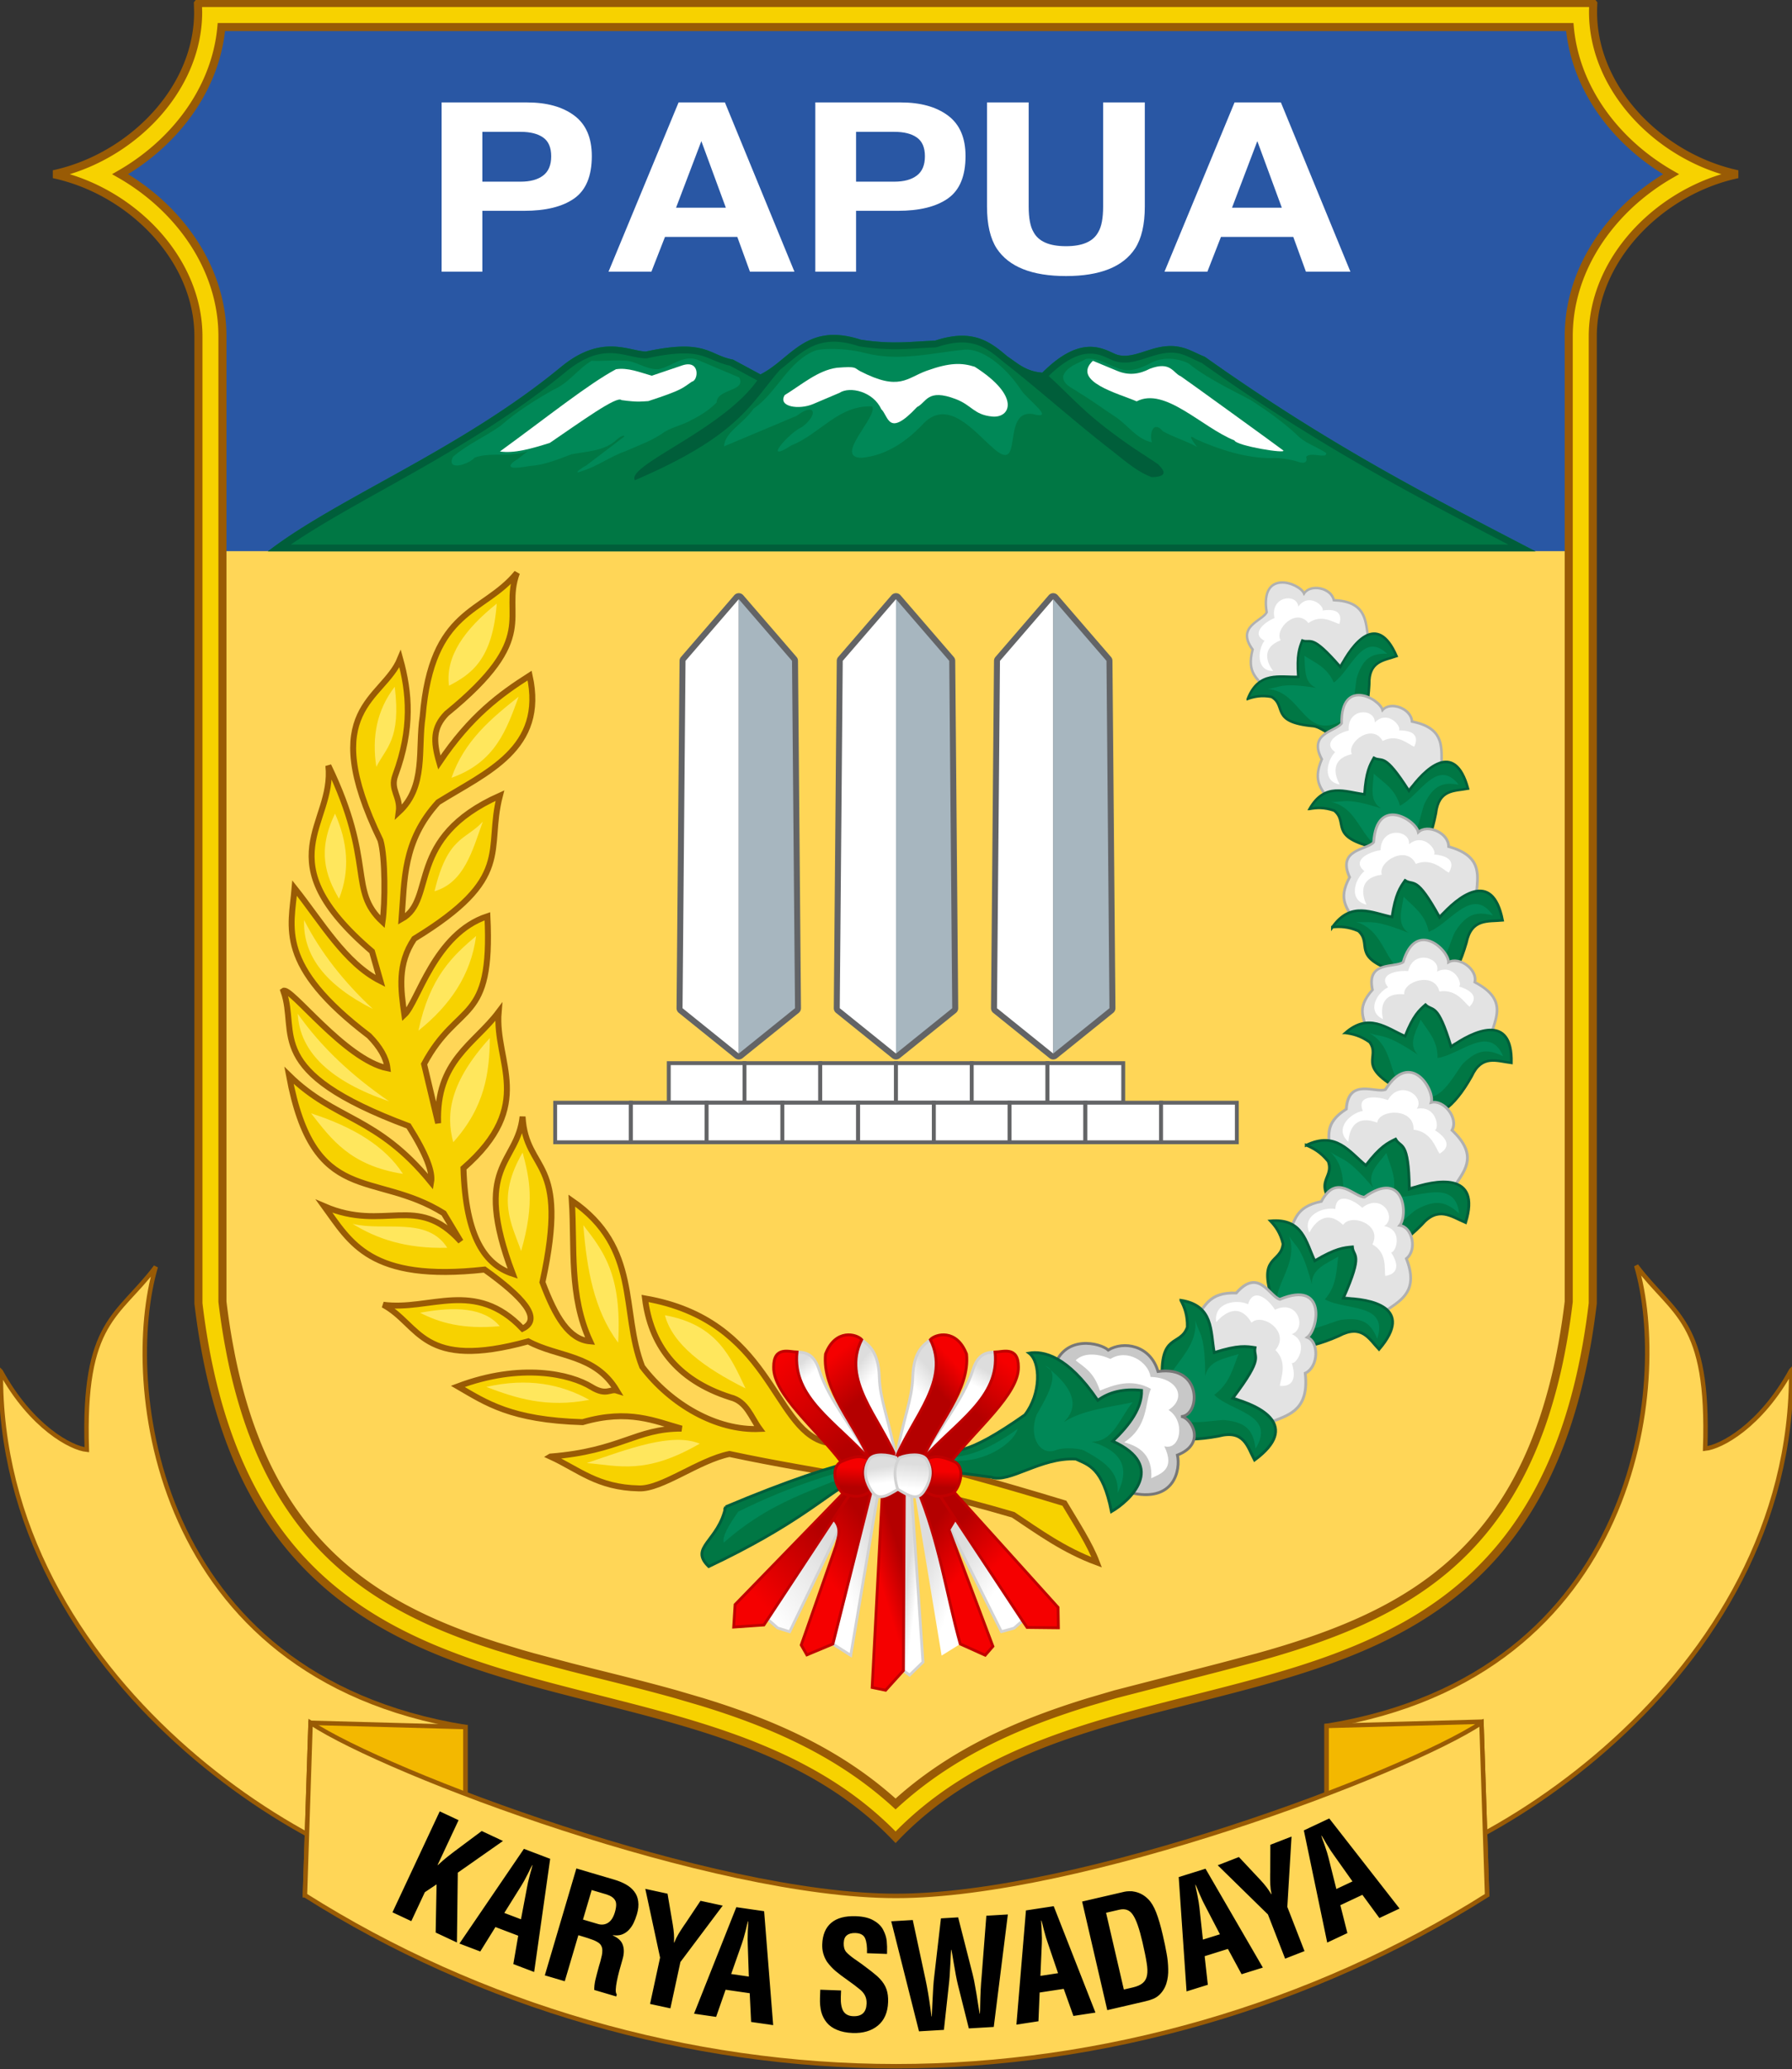 <?xml version="1.0" encoding="UTF-8" standalone="no"?>
<svg
   xmlns:dc="http://purl.org/dc/elements/1.1/"
   xmlns:cc="http://creativecommons.org/ns#"
   xmlns:rdf="http://www.w3.org/1999/02/22-rdf-syntax-ns#"
   xmlns:svg="http://www.w3.org/2000/svg"
   xmlns="http://www.w3.org/2000/svg"
   xmlns:xlink="http://www.w3.org/1999/xlink"
   xmlns:sodipodi="http://sodipodi.sourceforge.net/DTD/sodipodi-0.dtd"
   xmlns:inkscape="http://www.inkscape.org/namespaces/inkscape"
   width="643.143"
   height="742.447"
   viewBox="0 0 170.165 196.439"
   version="1.1"
   id="svg290"
   sodipodi:docname="Coat of arms of Papua.svg"
   inkscape:version="1.0.1 (3bc2e813f5, 2020-09-07)">
  <rect x="0" y="0" width="170.165" height="196.439" fill="#333333" stroke="none"/>
  <sodipodi:namedview
     pagecolor="#ffffff"
     bordercolor="#666666"
     borderopacity="1"
     objecttolerance="10"
     gridtolerance="10"
     guidetolerance="10"
     inkscape:pageopacity="0"
     inkscape:pageshadow="2"
     inkscape:window-width="1366"
     inkscape:window-height="705"
     id="namedview292"
     showgrid="false"
     inkscape:zoom="0.61149144"
     inkscape:cx="456.65623"
     inkscape:cy="413.62133"
     inkscape:window-x="-8"
     inkscape:window-y="-8"
     inkscape:window-maximized="1"
     inkscape:current-layer="svg290" />
  <style
     id="style2"><![CDATA[.B{opacity:.999}.C{fill:#fff}.D{stroke-width:.265}.E{opacity:.998}.F{fill:#008857}.G{fill:#074}.H{stroke:#005e3a}.I{fill:#e3e3e3}.J{stroke:#b0b0b0}.K{stroke:#d2d2d2}.L{stroke:#c10000}.M{fill:#ffd657}.N{stroke:#995b05}.O{fill:#636466}.P{fill:#a7b6bf}.Q{fill-rule:evenodd}.R{stroke-width:.367}]]></style>
  <defs
     id="defs64">
    <linearGradient
       id="A"
       x1="0"
       y1="0"
       x2="170.165"
       y2="0"
       gradientUnits="userSpaceOnUse"
       spreadMethod="pad">
      <stop
         offset="0"
         stop-color="#ddd"
         id="stop4" />
      <stop
         offset="1"
         stop-color="#fff"
         id="stop6" />
    </linearGradient>
    <linearGradient
       id="B"
       x1="0"
       y1="0"
       x2="170.165"
       y2="0"
       gradientUnits="userSpaceOnUse"
       spreadMethod="pad">
      <stop
         offset="0"
         stop-color="#f50000"
         id="stop9" />
      <stop
         offset="1"
         stop-color="#b40000"
         id="stop11" />
    </linearGradient>
    <linearGradient
       id="C"
       x1="0"
       y1="0"
       x2="170.165"
       y2="0"
       gradientUnits="userSpaceOnUse"
       spreadMethod="pad">
      <stop
         offset="0"
         stop-color="#f50000"
         id="stop14" />
      <stop
         offset="1"
         stop-color="#b40000"
         id="stop16" />
    </linearGradient>
    <linearGradient
       id="D"
       x1="0"
       y1="0"
       x2="170.165"
       y2="0"
       gradientUnits="userSpaceOnUse"
       spreadMethod="pad">
      <stop
         offset="0"
         stop-color="#f50000"
         id="stop19" />
      <stop
         offset=".155"
         stop-color="#ff3030"
         id="stop21" />
      <stop
         offset="1"
         stop-color="#b40000"
         id="stop23" />
    </linearGradient>
    <linearGradient
       id="E"
       x1="0"
       y1="0"
       x2="170.165"
       y2="0"
       gradientUnits="userSpaceOnUse"
       spreadMethod="pad">
      <stop
         offset="0"
         stop-color="#f50000"
         id="stop26" />
      <stop
         offset=".186"
         stop-color="#ff3030"
         id="stop28" />
      <stop
         offset="1"
         stop-color="#b40000"
         id="stop30" />
    </linearGradient>
    <linearGradient
       xlink:href="#B"
       id="F"
       x1="92.808"
       y1="161.144"
       x2="99.203"
       y2="169.319"
       gradientUnits="userSpaceOnUse"
       gradientTransform="scale(0.939,1.065)" />
    <linearGradient
       xlink:href="#B"
       id="G"
       x1="121.718"
       y1="130.405"
       x2="123.489"
       y2="134.164"
       gradientTransform="scale(0.764,1.309)"
       gradientUnits="userSpaceOnUse" />
    <linearGradient
       xlink:href="#B"
       id="H"
       x1="135.881"
       y1="131.231"
       x2="134.394"
       y2="133.627"
       gradientTransform="scale(0.764,1.309)"
       gradientUnits="userSpaceOnUse" />
    <linearGradient
       xlink:href="#E"
       id="I"
       x1="116.256"
       y1="161.702"
       x2="113.145"
       y2="166.221"
       gradientTransform="scale(0.939,1.065)"
       gradientUnits="userSpaceOnUse" />
    <linearGradient
       xlink:href="#B"
       id="J"
       x1="90.549"
       y1="182.523"
       x2="96.589"
       y2="176.116"
       gradientTransform="scale(0.94,1.064)"
       gradientUnits="userSpaceOnUse" />
    <linearGradient
       xlink:href="#B"
       id="K"
       x1="139.51"
       y1="128.054"
       x2="142.449"
       y2="123.037"
       gradientTransform="scale(0.663,1.509)"
       gradientUnits="userSpaceOnUse" />
    <linearGradient
       xlink:href="#B"
       id="L"
       x1="113.921"
       y1="180.927"
       x2="110.329"
       y2="176.874"
       gradientTransform="scale(0.949,1.054)"
       gradientUnits="userSpaceOnUse" />
    <linearGradient
       xlink:href="#B"
       id="M"
       x1="234.055"
       y1="80.482"
       x2="235.618"
       y2="77.675"
       gradientTransform="scale(0.415,2.408)"
       gradientUnits="userSpaceOnUse" />
    <linearGradient
       xlink:href="#B"
       id="N"
       x1="151.934"
       y1="131.567"
       x2="149.564"
       y2="127.606"
       gradientTransform="scale(0.685,1.461)"
       gradientUnits="userSpaceOnUse" />
    <linearGradient
       xlink:href="#A"
       id="O"
       x1="108.108"
       y1="142.027"
       x2="108.826"
       y2="143.236"
       gradientTransform="scale(0.828,1.208)"
       gradientUnits="userSpaceOnUse" />
    <linearGradient
       xlink:href="#A"
       id="P"
       x1="160.329"
       y1="101.861"
       x2="160.964"
       y2="103.312"
       gradientTransform="scale(0.596,1.678)"
       gradientUnits="userSpaceOnUse" />
    <linearGradient
       xlink:href="#A"
       id="Q"
       x1="169.403"
       y1="102.377"
       x2="168.677"
       y2="104.118"
       gradientTransform="scale(0.596,1.678)"
       gradientUnits="userSpaceOnUse" />
    <linearGradient
       xlink:href="#A"
       id="R"
       x1="128.424"
       y1="142.609"
       x2="127.836"
       y2="144.087"
       gradientTransform="scale(0.828,1.208)"
       gradientUnits="userSpaceOnUse" />
    <linearGradient
       xlink:href="#A"
       id="S"
       x1="113.373"
       y1="152.923"
       x2="107.525"
       y2="159.484"
       gradientTransform="scale(0.81,1.235)"
       gradientUnits="userSpaceOnUse" />
    <linearGradient
       xlink:href="#A"
       id="T"
       x1="178.237"
       y1="100.666"
       x2="175.122"
       y2="105.004"
       gradientTransform="scale(0.538,1.858)"
       gradientUnits="userSpaceOnUse" />
    <linearGradient
       xlink:href="#A"
       id="U"
       x1="290.818"
       y1="64.803"
       x2="292.239"
       y2="66.396"
       gradientTransform="scale(0.343,2.919)"
       gradientUnits="userSpaceOnUse" />
    <linearGradient
       xlink:href="#A"
       id="V"
       x1="192.992"
       y1="99.432"
       x2="195.773"
       y2="103.267"
       gradientTransform="scale(0.525,1.904)"
       gradientUnits="userSpaceOnUse" />
    <linearGradient
       xlink:href="#A"
       id="W"
       x1="128.485"
       y1="154.294"
       x2="131.804"
       y2="158.04"
       gradientTransform="scale(0.815,1.227)"
       gradientUnits="userSpaceOnUse" />
    <linearGradient
       xlink:href="#B"
       id="X"
       x1="96.063"
       y1="177.854"
       x2="96.008"
       y2="179.653"
       gradientTransform="scale(0.978,1.022)"
       gradientUnits="userSpaceOnUse" />
    <linearGradient
       xlink:href="#A"
       id="Y"
       x1="104.349"
       y1="167.876"
       x2="104.525"
       y2="169.274"
       gradientTransform="scale(0.924,1.083)"
       gradientUnits="userSpaceOnUse" />
    <linearGradient
       xlink:href="#A"
       id="Z"
       x1="108.156"
       y1="167.526"
       x2="107.966"
       y2="169.686"
       gradientTransform="scale(0.924,1.083)"
       gradientUnits="userSpaceOnUse" />
    <linearGradient
       xlink:href="#B"
       id="a"
       x1="104.907"
       y1="178.224"
       x2="104.852"
       y2="179.706"
       gradientUnits="userSpaceOnUse"
       gradientTransform="scale(0.978,1.022)" />
    <path
       id="b"
       d="M83.342 98.76a.57.57 0 0 0-.428.197l-5.057 5.859a.57.57 0 0 0-.138.366l-.284 32.978a.57.57 0 0 0 .212.446l5.34 4.303a.57.57 0 0 0 .712 0l5.34-4.303a.57.57 0 0 0 .212-.446l-.284-32.978a.57.57 0 0 0-.138-.366l-5.057-5.859a.57.57 0 0 0-.431-.197z" />
    <path
       id="c"
       d="M83.343 142.468v-43.14l-5.057 5.859-.283 32.978z" />
    <path
       id="d"
       d="M83.343 142.468v-43.14l5.057 5.859.283 32.978z" />
    <path
       id="e"
       d="M76.697 143.381h7.192v3.756h-7.192z" />
    <path
       id="f"
       d="M-41.98 167.477c.986-.947 1.208-2.368 3.875-2.272 2.146-2.453 3.169.355 4.143.601 4.465-1.85 3.644 2.834 2.606 3.608 1.124.43 1.081 2.803-.2 3.408.385 3.401-1.447 3.914-3.007 4.544l-6.815-4.076z" />
    <path
       id="g"
       d="M-40.009 167.978c-.287-1.908 2.011-2.213 3.024-1.701.5-1.661 1.924-.516 2.551.52 2.229-1.058 3.033 1.813 1.606 2.315 1.718.803.449 2.886 0 2.74.626 2.049-.458 2.22-1.134 2.173.055-.698.788-2.216-.425-3.402 1.465-1.742-1.26-3.582-2.268-2.599-1.193-2.012-2.66-.847-3.355-.047z" />
    <path
       id="h"
       d="M-43.363 165.899c.348.659.64 1.394.614 2.551-.691 1.905-2.677.447-2.37 5.256.054.843-.665 1.941-.937 3.438.472 1.682 2.365 2.364 6.237 1.654 2.476-.658 2.774 1.006 3.449 2.268 4.432-3.274.493-5.167-2.079-5.859 3.083-4.076 1.94-3.756 2.126-4.819-.811-.123-1.591-.264-3.874.472-.372-2.04-.049-4.473-3.166-4.961z" />
    <path
       id="i"
       d="M-41.993 167.789c.368 3.87-4.905 5.216-2.032 9.024.895 1.186 4.057.379 4.843.46 2.16.222 2.703 1.109 2.905 2.705 2.019-3.26-2.367-3.518-3.922-5.103 1.503-1.109 1.758-2.529 2.315-3.874-1.291.428-2.829.578-3.166 2.079-.02-4.124-.584-3.896-.945-5.292z" />
    <linearGradient
       id="j"
       gradientUnits="userSpaceOnUse" />
    <linearGradient
       inkscape:collect="always"
       xlink:href="#B"
       id="linearGradient1230"
       gradientUnits="userSpaceOnUse"
       gradientTransform="scale(0.939,1.065)"
       x1="116.256"
       y1="161.702"
       x2="113.145"
       y2="166.221" />
  </defs>
  <g
     transform="translate(-13.191,-42.442)"
     id="g288">
    <path
       d="m 34.216,45.01 -0.141,1.11 c -0.902,5.482 -4.662,10.098 -9.472,12.859 4.949,2.829 8.905,7.743 9.606,13.573 a 15.66,15.66 0 0 1 0.095,1.214 c 0.008,0.204 0.012,0.409 0.012,0.615 V 95.362 H 162.153 V 74.381 a 15.9,15.9 0 0 1 0.012,-0.615 15.63,15.63 0 0 1 0.095,-1.214 c 0.701,-5.83 4.657,-10.745 9.606,-13.573 -4.809,-2.761 -8.57,-7.377 -9.472,-12.859 -0.06,-0.366 -0.107,-0.736 -0.141,-1.11 H 98.236 Z"
       fill="#2957a4"
       id="path66" />
    <path
       d="M 162.154,94.771 H 34.317 v 71.256 l 0.595,3.979 0.177,0.937 c 0.427,2.162 0.944,4.144 1.542,5.964 l 0.532,1.521 0.281,0.732 v 0.001 c 0.57,1.445 1.198,2.779 1.875,4.012 l 0.694,1.2 v 0.001 l 1.102,1.682 0.16,0.223 0.613,0.824 1.632,1.925 c 0.846,0.913 1.737,1.751 2.669,2.525 h 10e-4 c 3.106,2.579 6.667,4.44 10.544,5.931 a 63.09,63.09 0 0 0 2.363,0.853 l 1.208,0.398 a 86.15,86.15 0 0 0 2.34,0.713 l 1.189,0.337 3.629,0.962 h 0.001 l 9.918,2.556 2.482,0.728 c 6.185,1.898 12.196,4.439 17.353,8.792 h 0.001 c 0.008,0.007 0.016,0.015 0.025,0.022 0.335,0.284 0.667,0.574 0.995,0.873 a 35.06,35.06 0 0 1 0.995,-0.873 c 0.008,-0.007 0.016,-0.015 0.025,-0.022 h 0.001 c 5.157,-4.353 11.168,-6.894 17.353,-8.792 l 2.481,-0.728 c 3.317,-0.932 6.657,-1.725 9.918,-2.556 h 0.001 l 3.629,-0.962 1.189,-0.337 2.34,-0.713 1.208,-0.398 c 0.799,-0.271 1.587,-0.555 2.363,-0.853 3.877,-1.491 7.438,-3.352 10.544,-5.931 h 0.001 c 0.932,-0.774 1.823,-1.612 2.669,-2.525 a 28.34,28.34 0 0 0 1.632,-1.925 c 0.208,-0.268 0.412,-0.544 0.613,-0.824 l 0.16,-0.223 a 29.92,29.92 0 0 0 1.102,-1.682 v -0.001 c 0.237,-0.389 0.468,-0.789 0.694,-1.2 0.678,-1.233 1.305,-2.567 1.875,-4.012 v -0.001 l 0.281,-0.732 a 41.53,41.53 0 0 0 0.532,-1.521 50.32,50.32 0 0 0 1.542,-5.964 l 0.177,-0.937 c 0.229,-1.265 0.428,-2.59 0.595,-3.979 z"
       class="M"
       id="path68" />
    <path
       d="m 32.034,42.726 -0.049,0.063 0.021,0.805 c 0,7.427 -6.467,13.836 -13.72,15.389 7.271,1.544 13.747,7.964 13.747,15.398 v 91.807 c 5.481,46.067 45.98,29.628 66.202,50.69 20.222,-21.062 60.722,-4.623 66.202,-50.69 V 74.381 c 0,-7.433 6.476,-13.854 13.747,-15.398 -7.253,-1.553 -13.72,-7.962 -13.72,-15.389 a 15.8,15.8 0 0 1 0.021,-0.805 l -0.049,-0.063 h -66.2 z m 2.183,2.284 h 64.019 64.019 c 0.034,0.374 0.081,0.744 0.141,1.11 0.902,5.482 4.662,10.098 9.472,12.859 -4.949,2.829 -8.905,7.743 -9.606,13.573 -0.047,0.4 -0.079,0.805 -0.095,1.214 a 15.9,15.9 0 0 0 -0.012,0.615 v 91.646 a 68.1,68.1 0 0 1 -0.595,3.979 l -0.177,0.937 a 50.32,50.32 0 0 1 -1.542,5.964 c -0.171,0.52 -0.348,1.027 -0.532,1.521 l -0.281,0.732 v 0.001 c -0.57,1.445 -1.198,2.779 -1.875,4.012 -0.226,0.411 -0.457,0.811 -0.694,1.2 v 0.001 a 29.92,29.92 0 0 1 -1.102,1.682 l -0.16,0.223 a 28.93,28.93 0 0 1 -0.613,0.824 c -0.525,0.679 -1.07,1.319 -1.632,1.925 -0.846,0.913 -1.737,1.751 -2.669,2.525 h -10e-4 c -3.106,2.579 -6.667,4.44 -10.544,5.931 -0.775,0.298 -1.563,0.582 -2.363,0.853 l -1.208,0.398 c -0.771,0.247 -1.551,0.484 -2.34,0.713 l -1.189,0.337 -3.629,0.962 h -10e-4 l -9.918,2.556 -2.482,0.728 c -6.185,1.898 -12.196,4.439 -17.353,8.792 h -10e-4 l -0.025,0.022 c -0.335,0.284 -0.667,0.574 -0.995,0.873 -0.328,-0.299 -0.66,-0.59 -0.995,-0.873 -0.008,-0.007 -0.016,-0.015 -0.025,-0.022 H 97.213 C 92.056,208.47 86.045,205.929 79.86,204.031 l -2.482,-0.728 c -3.317,-0.932 -6.657,-1.725 -9.918,-2.556 h -10e-4 l -3.629,-0.962 -1.189,-0.337 -2.34,-0.713 -1.208,-0.398 c -0.799,-0.271 -1.587,-0.555 -2.363,-0.853 -3.877,-1.491 -7.438,-3.352 -10.544,-5.931 h -10e-4 c -0.932,-0.774 -1.823,-1.612 -2.669,-2.525 -0.562,-0.606 -1.107,-1.247 -1.632,-1.925 -0.208,-0.268 -0.412,-0.544 -0.613,-0.824 l -0.16,-0.223 c -0.379,-0.538 -0.747,-1.098 -1.102,-1.682 v -0.001 c -0.237,-0.389 -0.468,-0.789 -0.694,-1.2 -0.678,-1.233 -1.305,-2.567 -1.875,-4.012 v -0.001 l -0.281,-0.732 a 41.53,41.53 0 0 1 -0.532,-1.521 50.32,50.32 0 0 1 -1.542,-5.964 l -0.177,-0.937 c -0.229,-1.265 -0.428,-2.59 -0.595,-3.979 V 74.381 c 0,-0.206 -0.004,-0.411 -0.012,-0.615 A 15.66,15.66 0 0 0 34.206,72.552 C 33.505,66.722 29.549,61.807 24.6,58.979 29.409,56.218 33.17,51.602 34.072,46.12 a 15.71,15.71 0 0 0 0.141,-1.11 z"
       fill="#f7d200"
       stroke-width=".765"
       class="N"
       id="path70" />
    <path
       d="m 65.532,57.281 q 0,-1.254 -0.771,-1.788 -0.759,-0.534 -2.137,-0.534 h -3.63 v 4.731 h 3.63 q 1.378,0 2.137,-0.578 0.771,-0.578 0.771,-1.831 z m 3.857,-0.022 q 0,2.845 -1.669,4.023 -1.669,1.177 -4.768,1.177 h -3.958 v 5.778 h -3.87 V 52.168 h 8.119 q 2.808,0 4.477,1.243 1.669,1.243 1.669,3.848 z m 7.998,4.906 h 4.73 L 79.79,55.842 Z m 0.24,-9.997 h 4.401 l 6.601,16.069 h -4.224 l -1.201,-3.303 h -6.867 l -1.29,3.303 h -4.072 z m 23.392,5.113 c 0,-0.836 -0.257,-1.432 -0.771,-1.788 -0.506,-0.356 -1.218,-0.534 -2.137,-0.534 h -3.63 v 4.731 h 3.63 c 0.919,0 1.631,-0.193 2.137,-0.578 0.514,-0.385 0.771,-0.996 0.771,-1.831 z m 3.857,-0.022 c 0,1.897 -0.556,3.238 -1.669,4.023 -1.113,0.785 -2.702,1.177 -4.768,1.177 h -3.958 v 5.778 h -3.87 V 52.168 h 8.119 c 1.872,0 3.364,0.414 4.477,1.243 1.113,0.829 1.669,2.111 1.669,3.848 z m 2.039,-5.091 h 3.958 v 9.877 c 0,1.105 0.152,1.911 0.455,2.42 0.472,0.901 1.501,1.352 3.086,1.352 1.577,0 2.601,-0.451 3.073,-1.352 0.304,-0.509 0.455,-1.315 0.455,-2.42 v -9.877 h 3.958 v 9.877 c 0,1.708 -0.308,3.038 -0.923,3.99 -1.147,1.744 -3.334,2.616 -6.563,2.616 -3.229,0 -5.421,-0.872 -6.576,-2.616 -0.615,-0.952 -0.923,-2.282 -0.923,-3.99 z m 23.266,9.997 h 4.73 l -2.327,-6.323 z m 0.24,-9.997 h 4.401 l 6.601,16.069 h -4.224 l -1.201,-3.303 h -6.867 l -1.29,3.303 h -4.072 z m 2.175,0 z"
       class="B C"
       id="path72" />
    <use
       xlink:href="#b"
       class="O"
       id="use74"
       x="0"
       y="0"
       width="100%"
       height="100%" />
    <use
       xlink:href="#c"
       class="C"
       id="use76"
       x="0"
       y="0"
       width="100%"
       height="100%" />
    <use
       xlink:href="#d"
       class="P"
       id="use78"
       x="0"
       y="0"
       width="100%"
       height="100%" />
    <use
       xlink:href="#b"
       x="14.93"
       class="O"
       id="use80"
       y="0"
       width="100%"
       height="100%" />
    <use
       xlink:href="#c"
       x="14.93"
       class="C"
       id="use82"
       y="0"
       width="100%"
       height="100%" />
    <use
       xlink:href="#d"
       x="14.93"
       class="P"
       id="use84"
       y="0"
       width="100%"
       height="100%" />
    <use
       xlink:href="#b"
       x="29.86"
       class="O"
       id="use86"
       y="0"
       width="100%"
       height="100%" />
    <use
       xlink:href="#c"
       x="29.86"
       class="C"
       id="use88"
       y="0"
       width="100%"
       height="100%" />
    <use
       xlink:href="#d"
       x="29.86"
       class="P"
       id="use90"
       y="0"
       width="100%"
       height="100%" />
    <g
       stroke="#636466"
       class="C Q R"
       id="g104">
      <use
         xlink:href="#e"
         
         class="E"
         id="use92"
         x="0"
         y="0"
         width="100%"
         height="100%" />
      <use
         xlink:href="#e"
         x="7.192"
         
         class="E"
         id="use94"
         y="0"
         width="100%"
         height="100%" />
      <use
         xlink:href="#e"
         x="14.385"
         
         class="E"
         id="use96"
         y="0"
         width="100%"
         height="100%" />
      <use
         xlink:href="#e"
         x="21.577"
         
         class="E"
         id="use98"
         y="0"
         width="100%"
         height="100%" />
      <use
         xlink:href="#e"
         x="28.769"
         
         class="E"
         id="use100"
         y="0"
         width="100%"
         height="100%" />
      <use
         xlink:href="#e"
         x="35.961"
         
         class="E"
         id="use102"
         y="0"
         width="100%"
         height="100%" />
    </g>
    <g
       stroke="#636466"
       class="C E Q R"
       id="g124">
      <use
         xlink:href="#e"
         x="-10.788"
         y="3.756"
         
         class="E"
         id="use106"
         width="100%"
         height="100%" />
      <use
         xlink:href="#e"
         x="-3.596"
         y="3.756"
         
         class="E"
         id="use108"
         width="100%"
         height="100%" />
      <use
         xlink:href="#e"
         x="3.596"
         y="3.756"
         
         class="E"
         id="use110"
         width="100%"
         height="100%" />
      <use
         xlink:href="#e"
         x="10.789"
         y="3.756"
         
         class="E"
         id="use112"
         width="100%"
         height="100%" />
      <use
         xlink:href="#e"
         x="17.981"
         y="3.756"
         
         class="E"
         id="use114"
         width="100%"
         height="100%" />
      <use
         xlink:href="#e"
         x="25.173"
         y="3.756"
         
         class="E"
         id="use116"
         width="100%"
         height="100%" />
      <use
         xlink:href="#e"
         x="32.365"
         y="3.756"
         
         class="E"
         id="use118"
         width="100%"
         height="100%" />
      <use
         xlink:href="#e"
         x="39.557"
         y="3.756"
         
         class="E"
         id="use120"
         width="100%"
         height="100%" />
      <use
         xlink:href="#e"
         x="46.749"
         y="3.756"
         
         class="E"
         id="use122"
         width="100%"
         height="100%" />
    </g>
    <path
       d="m 92.353,74.24 c -3.227,0.009 -4.585,2.564 -6.948,3.749 L 82.8,76.586 c -2.32,-0.422 -2.509,-2.016 -8.285,-0.768 -1.6,-0.041 -4.184,-1.707 -8.018,1.437 -9.557,7.887 -21.317,12.471 -27.87,17.538 h 120.379 c -9.784,-5.093 -19.422,-9.96 -31.404,-18.473 -1.448,-0.562 -2.505,-1.566 -5.252,-0.662 -1.157,0.355 -2.33,0.87 -3.402,0.331 -1.208,-0.551 -3.273,-1.681 -6.78,1.835 -1.616,-0.131 -2.353,-0.91 -3.308,-1.537 -1.614,-1.373 -3.264,-2.7 -6.882,-1.503 -2.185,0.075 -4.005,0.385 -7.055,-0.094 -0.979,-0.317 -1.823,-0.451 -2.568,-0.449 z"
       class="G"
       id="path126" />
    <path
       d="m 92.353,74.24 c -3.227,0.009 -4.585,2.564 -6.948,3.749 L 82.8,76.586 c -2.32,-0.422 -2.509,-2.016 -8.285,-0.768 -1.6,-0.041 -4.184,-1.707 -8.018,1.437 -9.557,7.887 -21.317,12.471 -27.87,17.538 h 120.379 c -9.784,-5.093 -19.422,-9.96 -31.404,-18.473 -1.448,-0.562 -2.505,-1.566 -5.252,-0.662 -1.157,0.355 -2.33,0.87 -3.402,0.331 -1.208,-0.551 -3.273,-1.681 -6.78,1.835 -1.616,-0.131 -2.353,-0.91 -3.308,-1.537 -1.614,-1.373 -3.264,-2.7 -6.882,-1.503 -2.185,0.075 -4.005,0.385 -7.055,-0.094 -0.979,-0.317 -1.823,-0.451 -2.568,-0.449 z m 0.002,0.645 c 0.667,-0.002 1.441,0.119 2.367,0.419 0.033,0.011 0.066,0.018 0.1,0.024 3.131,0.491 5.039,0.173 7.176,0.099 a 0.65,0.65 0 0 0 0.181,-0.033 c 1.713,-0.567 2.858,-0.518 3.785,-0.211 0.927,0.307 1.674,0.911 2.476,1.594 a 0.65,0.65 0 0 0 0.063,0.049 c 3.131,2.433 6.79,5.696 9.92,8.124 1.553,1.205 2.661,2.241 4.133,2.795 1.996,-0.035 0.756,-1.01 0.635,-1.203 -1.48,-1.018 -2.297,-1.446 -4.466,-3.071 -2.85,-2.135 -3.973,-3.553 -5.957,-5.329 1.609,-1.57 2.811,-2.045 3.702,-2.116 0.908,-0.072 1.563,0.256 2.185,0.541 0.695,0.35 1.428,0.347 2.078,0.226 0.65,-0.121 1.251,-0.348 1.805,-0.517 2.533,-0.833 3.224,-10e-4 4.754,0.615 11.068,7.857 20.121,12.572 29.131,17.256 H 40.802 c 6.642,-4.54 17.197,-9.041 26.105,-16.392 3.638,-2.982 5.561,-1.341 7.592,-1.289 0.051,0.002 0.102,-0.003 0.152,-0.013 2.831,-0.611 4.189,-0.514 5.129,-0.252 0.878,0.244 1.574,0.703 2.712,0.957 l 2.606,1.402 c -3.287,4.679 -12.462,8.084 -11.62,9.477 9.899,-4.248 10.957,-7.233 13.761,-10.468 l -0.005,0.002 c 0.522,-0.404 1.003,-0.826 1.483,-1.205 0.912,-0.72 1.801,-1.286 3.004,-1.44 a 5.08,5.08 0 0 1 0.633,-0.04 z"
       fill="#005e3a"
       id="path128" />
    <path
       d="m 69.368,76.697 c -1.307,0.771 -2.181,2.131 -3.602,2.733 -1.767,1.004 -3.503,2.083 -5.029,3.432 -1.473,1.052 -3.175,1.763 -4.543,2.964 -0.654,1.432 1.58,0.658 2.06,0.07 1.211,-0.463 2.55,-0.161 3.813,-0.361 0.738,-0.045 1.678,-0.315 2.12,-0.797 -0.854,0.378 -1.458,1.105 -2.261,1.565 -0.993,0.893 1.136,0.446 1.664,0.368 1.37,-0.089 2.614,-0.634 3.883,-1.101 1.477,-0.279 3.172,-0.299 4.315,-1.422 0.386,-0.371 1.126,-0.53 0.355,-0.009 l -3.284,2.498 c -0.435,0.22 -1.441,0.937 -0.349,0.512 1.437,-0.446 2.658,-1.384 4.079,-1.87 1.27,-0.559 2.592,-1.018 3.725,-1.843 0.82,-0.484 1.773,-0.663 2.6,-1.15 0.848,-0.428 1.66,-0.948 2.327,-1.63 0.011,-1.316 2.87,-1.046 2.14,-2.375 l -4.047,-1.715 c -1.374,-0.415 -2.412,0.722 -3.651,0.931 -1.204,0.055 -2.172,-0.877 -3.382,-0.817 -0.978,-0.056 -1.956,0.073 -2.934,0.017 z"
       class="F"
       id="path130" />
    <path
       d="m 60.663,85.307 c 4.506,-3.281 8.401,-6.407 11.02,-7.807 1.134,-0.183 2.268,0.296 3.402,0.614 l 2.929,-0.992 c 1.682,-0.534 1.501,1.452 0.876,1.557 -0.925,0.613 -0.771,0.744 -4.136,1.845 -0.619,0.026 -0.927,0.13 -2.551,-0.094 -0.388,-0.463 -3.872,2.067 -6.804,4.063 -1.703,0.537 -3.382,1.022 -4.736,0.815 z"
       class="C"
       id="path132" />
    <path
       d="m 90.676,75.704 c -2.624,0.968 -3.671,3.988 -5.923,5.534 -0.961,1.423 -2.754,2.24 -2.805,3.581 l 6.889,-2.895 c 1.767,-1.352 2.105,-0.132 0.53,1.047 -1.309,0.581 -3.873,3.591 -1.028,1.758 2.747,-1.097 4.457,-3.836 7.675,-3.702 0.591,0.926 -3.738,4.892 -1,4.877 2.39,-0.214 4.361,-1.62 5.943,-3.33 2.315,-2.258 4.746,0.835 6.436,2.315 3.136,2.897 0.793,-3.56 3.844,-3.144 2.332,0.634 -0.534,-1.388 -1.079,-2.266 -1.568,-2.378 -3.773,-3.955 -5.333,-3.842 -2.981,0.281 -6.232,1.164 -9.46,0.327 -2.101,-0.545 -4.213,-0.414 -4.689,-0.26 z"
       class="F"
       id="path134" />
    <path
       d="m 87.7,79.957 c 1.624,-0.996 3.164,-2.354 4.961,-2.599 1.964,-0.156 1.608,0.016 2.221,0.331 3.73,1.915 4.391,0.642 6.307,-0.047 2.183,-0.785 3.31,-0.774 4.559,-0.378 4.395,2.797 3.399,4.896 1.654,4.725 -1.745,-0.171 -1.905,-1.064 -3.449,-1.654 -2.726,-1.04 -2.765,0.308 -3.685,0.756 -2.766,2.953 -2.684,0.864 -3.402,0.189 -0.746,-1.651 -2.965,-2.194 -3.964,-1.537 l -2.509,1.065 c -1.33,0.559 -3.354,0.266 -2.693,-0.85 z"
       class="C"
       id="path136" />
    <path
       d="m 116.331,76.508 c -0.766,0.456 -1.834,0.707 -2.18,1.622 -0.09,0.857 0.939,1.157 1.494,1.592 1.167,0.689 2.248,1.504 3.384,2.243 1.219,0.763 2.065,2.168 3.544,2.474 -0.259,-0.894 0.154,-2.114 1.055,-1.043 1.041,0.57 2.194,0.9 3.232,1.479 -0.292,-0.376 -1.055,-1.397 -0.104,-0.732 2.264,0.995 4.681,1.796 7.179,1.795 0.526,-0.063 1.78,0.097 2.531,0.351 0.48,0.178 0.949,0.107 0.749,-0.473 0.424,-0.52 2,0.231 1.912,-0.357 -0.916,-0.634 -2.048,-0.927 -2.822,-1.769 -1.33,-1.221 -2.807,-2.263 -4.316,-3.247 l -2.621,-1.373 c -1.153,-0.639 -2.308,-1.298 -3.326,-2.132 -1.139,-0.546 -2.545,-0.626 -3.667,0.016 -0.956,0.508 -2.08,0.897 -3.129,0.406 -0.956,-0.352 -1.845,-0.959 -2.913,-0.851 z"
       class="F"
       id="path138" />
    <path
       d="m 116.969,76.697 c -2.065,1.973 2.499,3.124 4.158,3.851 2.686,-1.398 6.189,2.472 9.284,3.709 0.196,0.522 5.04,1.305 4.63,0.945 -0.165,-0.145 -9.629,-6.999 -9.733,-7.04 -0.719,-0.283 -0.926,-1.47 -2.929,-0.709 -0.975,0.515 -1.997,0.663 -3.097,0.203 z"
       class="C"
       id="path140" />
    <path
       d="m 65.464,180.734 c 2.679,1.225 4.438,2.942 8.393,3.022 2.165,0.091 5.668,-2.671 8.6,-3.269 8.979,1.923 15.536,2.412 26.941,5.773 2.459,1.634 4.797,3.351 7.938,4.517 -0.641,-1.711 -1.928,-3.691 -3.074,-5.613 -13.856,-4.211 -16.6,-4.381 -22.8,-5.808 -4.92,-1.394 -5.068,-11.567 -17.023,-13.636 0.527,4.259 2.865,7.715 8.112,9.391 1.546,0.382 1.961,1.894 2.779,3.003 -4.118,0.186 -8.466,-2.358 -11.159,-5.913 -2.053,-5.287 -0.138,-11.268 -6.682,-15.769 0.29,4.474 -0.281,9.005 1.737,13.363 -2.009,-0.181 -3.273,-2.286 -4.527,-5.613 2.622,-11.999 -1.556,-10.246 -1.887,-15.723 -0.467,4.515 -4.855,4.558 -0.935,14.921 -2.59,-0.846 -4.472,-3.404 -4.677,-10.023 6.936,-6.049 2.937,-10.024 3.341,-14.833 -2.308,3.073 -5.961,4.618 -5.746,10.557 l -1.336,-5.613 c 3.243,-6.075 6.534,-3.625 6.014,-14.032 -5.025,1.652 -6.59,8.154 -7.884,9.354 -0.343,-2.405 -0.689,-4.811 0.935,-7.216 9.544,-5.824 6.775,-8.312 8.137,-13.593 -9.05,4.038 -5.988,9.871 -9.34,11.722 0.297,-3.697 0.102,-7.394 3.475,-11.092 4.608,-2.868 10.226,-5.062 8.686,-12.027 -2.795,1.783 -5.607,3.831 -8.577,8.246 -0.59,-2.036 -0.594,-3.312 0.692,-4.638 8.989,-7.332 5.144,-9.202 6.682,-13.363 -3.21,3.933 -8.1,3.303 -8.954,13.631 -0.481,3.116 0.364,6.651 -2.272,9.087 0.205,-1.5 -0.844,-2.094 -0.324,-3.501 1.642,-4.446 1.354,-7.848 0.458,-11.065 -1.617,3.946 -7.963,4.682 -1.871,17.239 0.477,1.607 0.454,6.015 0.197,7.744 -3.267,-3.044 -0.687,-5.585 -5.142,-14.827 0.609,5.629 -6.084,8.88 4.143,17.64 l 0.802,2.806 c -3.378,-1.713 -5.587,-5.596 -8.152,-8.82 -0.315,3.746 -1.763,7.309 7.083,14.032 0.997,1.025 1.621,2.049 1.737,3.074 -4.047,-0.814 -9.245,-7.836 -9.889,-7.35 1.463,4.043 -2.075,7.618 11.893,12.829 1.718,2.72 2.308,4.387 2.138,5.345 -5.19,-6.365 -9.067,-5.813 -13.497,-10.156 2.346,12.603 8.031,8.94 14.7,13.096 l 1.604,2.673 c -4.185,-4.645 -7.191,-0.847 -12.963,-3.341 2.498,3.426 4.322,7.222 15.234,6.014 3.583,2.574 5.546,4.67 3.608,5.613 -4.518,-4.764 -8.824,-1.666 -13.23,-2.272 3.531,1.905 3.575,6.276 13.764,3.475 2.818,1.529 6.335,1.193 8.419,4.677 -0.64,-0.202 -0.995,0.528 -2.413,-0.347 -1.983,-1.223 -6.682,-2.322 -12.687,-0.054 2.67,1.546 5.026,3.193 11.844,3.397 4.398,-1.278 6.899,-0.08 9.404,0.612 -4.371,-0.017 -5.751,2.12 -12.449,2.653 z"
       fill="#f7d200"
       stroke-width=".565"
       class="N"
       id="path142" />
    <path
       d="m 76.331,167.316 c 0.721,2.737 3.667,4.961 7.654,6.945 -1.413,-2.983 -2.689,-6.045 -7.654,-6.945 z m -7.418,14.033 c 3.987,-1.363 8.08,-2.919 10.725,-1.843 -5.164,2.998 -7.723,2.087 -10.725,1.843 z m -9.544,-7.229 c 3.946,-0.894 7.092,-0.267 9.78,1.228 -4.055,0.783 -6.963,-0.155 -9.78,-1.228 z m 9.213,-15.355 c 1.821,2.359 3.694,4.62 3.307,11.15 -2.323,-3.107 -2.979,-7.047 -3.307,-11.15 z m -15.497,8.315 c 3.352,-0.629 6.092,-0.482 7.56,1.276 -3.565,0.321 -5.744,-0.347 -7.56,-1.276 z m 9.733,-15.213 c -2.568,4.405 -1.006,6.843 -0.142,9.355 1.353,-4.669 0.759,-7.025 0.142,-9.355 z m -16.143,6.771 c 3.003,0.742 7.074,-0.734 8.987,2.272 -3.958,0.104 -6.715,-0.867 -8.987,-2.272 z m -3.942,-10.49 c 3.998,1.286 7.036,3.125 8.72,5.746 -5.032,-0.794 -6.804,-3.308 -8.72,-5.746 z m 16.972,-7.15 c -3.794,4.175 -4.197,7.22 -3.475,9.889 3.021,-3.351 3.443,-6.626 3.475,-9.889 z m -18.241,-2.305 c 0.197,3.672 3.144,6.428 8.686,8.319 -3.542,-2.428 -6.48,-5.178 -8.686,-8.319 z m 11.459,1.603 c 2.983,-2.376 4.988,-5.276 5.479,-8.987 -2.218,1.882 -4.396,3.877 -5.479,8.987 z M 42.067,129.794 c -0.128,3.408 2.094,6.212 6.533,8.446 -2.74,-2.554 -4.955,-5.352 -6.533,-8.446 z m 12.388,-2.732 c 1.232,-5.262 3.011,-4.871 4.583,-6.615 -0.991,2.778 -1.771,5.78 -4.583,6.615 z m -9.449,-7.371 c -1.719,3.539 -0.891,5.91 0.378,8.079 1.074,-2.693 0.814,-5.386 -0.378,-8.079 z m 3.921,-4.441 c 0.921,-1.833 2.36,-2.59 1.748,-7.607 -1.7,2.207 -2.19,4.77 -1.748,7.607 z m 7.135,1.04 c 4.198,-1.49 5.247,-4.617 6.378,-7.701 -2.593,2.058 -5.142,4.163 -6.378,7.701 z m -0.237,-8.741 c 2.127,-1.106 4.141,-2.484 4.536,-7.796 -3.036,2.429 -4.894,4.989 -4.536,7.796 z"
       fill="#ffe75d"
       id="path144" />
    <g
       transform="matrix(0.2,-0.873,0.84,0.135,0.988,48.545)"
       id="g154">
      <use
         xlink:href="#f"
         class="D I J"
         id="use146"
         x="0"
         y="0"
         width="100%"
         height="100%" />
      <use
         xlink:href="#g"
         class="C"
         id="use148"
         x="0"
         y="0"
         width="100%"
         height="100%" />
      <use
         xlink:href="#h"
         class="D G H"
         id="use150"
         x="0"
         y="0"
         width="100%"
         height="100%" />
      <use
         xlink:href="#i"
         class="F"
         id="use152"
         x="0"
         y="0"
         width="100%"
         height="100%" />
    </g>
    <g
       transform="matrix(0.332,-0.861,0.839,0.27,12.75,37.116)"
       id="g164">
      <use
         xlink:href="#f"
         class="D I J"
         id="use156"
         x="0"
         y="0"
         width="100%"
         height="100%" />
      <use
         xlink:href="#g"
         class="C"
         id="use158"
         x="0"
         y="0"
         width="100%"
         height="100%" />
      <use
         xlink:href="#h"
         class="D G H"
         id="use160"
         x="0"
         y="0"
         width="100%"
         height="100%" />
      <use
         xlink:href="#i"
         class="F"
         id="use162"
         x="0"
         y="0"
         width="100%"
         height="100%" />
    </g>
    <g
       transform="matrix(0.425,-0.853,0.869,0.351,13.978,35.244)"
       id="g174">
      <use
         xlink:href="#f"
         class="D I J"
         id="use166"
         x="0"
         y="0"
         width="100%"
         height="100%" />
      <use
         xlink:href="#g"
         class="C"
         id="use168"
         x="0"
         y="0"
         width="100%"
         height="100%" />
      <use
         xlink:href="#h"
         class="D G H"
         id="use170"
         x="0"
         y="0"
         width="100%"
         height="100%" />
      <use
         xlink:href="#i"
         class="F"
         id="use172"
         x="0"
         y="0"
         width="100%"
         height="100%" />
    </g>
    <g
       transform="matrix(0.592,-0.71,0.767,0.515,39.362,24.289)"
       id="g184">
      <use
         xlink:href="#f"
         class="D I J"
         id="use176"
         x="0"
         y="0"
         width="100%"
         height="100%" />
      <use
         xlink:href="#g"
         class="C"
         id="use178"
         x="0"
         y="0"
         width="100%"
         height="100%" />
      <use
         xlink:href="#h"
         class="D G H"
         id="use180"
         x="0"
         y="0"
         width="100%"
         height="100%" />
      <use
         xlink:href="#i"
         class="F"
         id="use182"
         x="0"
         y="0"
         width="100%"
         height="100%" />
    </g>
    <g
       transform="matrix(0.805,-0.554,0.626,0.74,68.288,4.382)"
       id="g194">
      <use
         xlink:href="#f"
         class="D I J"
         id="use186"
         x="0"
         y="0"
         width="100%"
         height="100%" />
      <use
         xlink:href="#g"
         class="C"
         id="use188"
         x="0"
         y="0"
         width="100%"
         height="100%" />
      <use
         xlink:href="#h"
         class="D G H"
         id="use190"
         x="0"
         y="0"
         width="100%"
         height="100%" />
      <use
         xlink:href="#i"
         class="F"
         id="use192"
         x="0"
         y="0"
         width="100%"
         height="100%" />
    </g>
    <g
       transform="matrix(0.952,-0.231,0.241,0.911,135.128,-2.793)"
       id="g204">
      <use
         xlink:href="#f"
         class="D I J"
         id="use196"
         x="0"
         y="0"
         width="100%"
         height="100%" />
      <use
         xlink:href="#g"
         class="C"
         id="use198"
         x="0"
         y="0"
         width="100%"
         height="100%" />
      <use
         xlink:href="#h"
         class="D G H"
         id="use200"
         x="0"
         y="0"
         width="100%"
         height="100%" />
      <use
         xlink:href="#i"
         class="F"
         id="use202"
         x="0"
         y="0"
         width="100%"
         height="100%" />
    </g>
    <use
       xlink:href="#f"
       x="168.689"
       class="D I J"
       id="use206"
       y="0"
       width="100%"
       height="100%" />
    <use
       xlink:href="#g"
       x="168.689"
       class="C"
       id="use208"
       y="0"
       width="100%"
       height="100%" />
    <use
       xlink:href="#h"
       x="168.689"
       class="D G H"
       id="use210"
       y="0"
       width="100%"
       height="100%" />
    <use
       xlink:href="#i"
       x="168.689"
       class="F"
       id="use212"
       y="0"
       width="100%"
       height="100%" />
    <path
       d="m 113.278,172.277 c 0.984,-3.196 4.442,-2.315 5.15,-1.654 1.424,-0.877 3.986,-0.504 4.725,2.032 4.26,-0.602 4.011,4.227 2.178,4.281 0.852,-0.013 2.552,2.517 -0.335,3.657 0.303,1.309 -0.22,4.63 -4.583,3.544 l -5.433,-5.197 z"
       fill="#c8c8c8"
       stroke="#777"
       class="D"
       id="path214" />
    <path
       d="m 115.33,171.6 c 0.837,-0.824 2.292,-0.602 3.307,-0.134 1.598,-1.014 3.617,0.289 3.809,1.704 2.596,0.083 3.463,2.025 1.704,3.14 1.653,1.052 1.134,3.896 -0.401,3.441 1.076,2.216 -0.371,2.618 -1.236,3.04 0.127,-2.022 -0.922,-2.985 -2.572,-3.408 2.337,-1.545 1.951,-3.799 2.539,-5.078 -1.835,-1.018 -3.528,-0.373 -4.844,0.167 -0.58,-1.776 -1.472,-2.198 -2.305,-2.873 z"
       class="C"
       id="path216" />
    <path
       d="m 82.095,185.506 c -0.669,3.288 -3.51,3.833 -1.606,5.67 16.651,-7.89 10.476,-10.798 26.836,-8.487 1.709,0.619 4.695,-1.909 8.032,-1.718 1.159,0.559 2.534,0.764 3.375,4.986 1.689,-0.971 5.372,-4.3 0.121,-6.687 1.641,-1.568 2.786,-3.162 2.74,-4.819 -1.702,-0.182 -3.079,0.147 -4.158,0.945 -2.9,-4.289 -5.218,-4.705 -6.527,-4.485 1.115,0.843 1.145,3.873 -0.401,5.864 -11.145,7.813 -4.697,-1.268 -28.413,8.732 z"
       class="D G H"
       id="path218" />
    <path
       d="m 83.291,185.966 c -0.882,1.255 -1.55,2.372 -1.37,2.94 5.172,-4.582 9.845,-5.17 14.767,-7.751 -4.092,1.106 -8.197,2.228 -13.397,4.811 z m 18.677,-5.263 c 3.515,1.412 7.396,-0.945 7.864,-2.607 -3.147,2.324 -5.705,3.019 -7.864,2.607 z m 10.506,-8.568 c 1.585,0.634 -0.11,3.32 -0.84,4.609 -0.836,2.209 0.401,3.977 1.851,3.371 0.672,-0.281 2.203,-0.166 2.637,0.04 2.104,1.135 3.319,2.105 3.204,4.029 0.65,-1.371 1.417,-3.679 -2.504,-4.866 2.104,0.051 2.72,-2.315 3.921,-3.733 -2.333,0.468 -4.854,0.778 -6.472,1.842 l -0.025,-0.004 c 1.297,-1.276 1.21,-3.033 -1.771,-5.288 z"
       class="F"
       id="path220" />
    <path
       d="m 100.001,183.853 2.603,15.778 1.771,-1.102 c -1.365,-4.919 -1.974,-9.656 -4.102,-14.758 z"
       fill="url(#V)"
       class="B"
       id="path222"
       style="fill-opacity:1;fill:url(#V)" />
    <g
       class="D"
       id="g272">
      <path
         d="m 95.748,180.994 c -3.119,-3.526 -7.343,-5.828 -6.874,-10.182 0.894,0.017 1.641,0.221 2.123,1.751 0.868,2.758 3.327,5.575 4.752,8.43 z"
         fill="url(#O)"
         class="B K"
         id="path224"
         style="fill-opacity:1;fill:url(#O)" />
      <path
         d="m 93.055,181.231 2.693,-0.236 c -3.119,-3.526 -7.343,-5.828 -6.874,-10.182 -0.7,-0.011 -2.23,-0.609 -2.221,1.417 -0.069,2.581 4.125,5.973 6.402,9.001 z"
         fill="url(#F)"
         class="B L"
         id="path226"
         style="fill-opacity:1.0;fill:url(#F)" />
      <path
         d="m 98.276,180.829 c -1.612,-3.865 -5.184,-7.387 -3.256,-11.2 0.484,0.437 1.597,0.951 1.67,3.575 0.059,2.1 0.849,3.803 1.586,7.625 z"
         fill="url(#P)"
         class="B K"
         id="path228"
         style="fill-opacity:1;fill:url(#P)" />
      <path
         d="m 95.748,180.994 2.528,-0.165 c -1.612,-3.865 -5.184,-7.387 -3.256,-11.2 -0.486,-0.534 -2.492,-1.077 -3.441,1.37 -0.355,3.402 2.78,6.664 4.17,9.995 z"
         fill="url(#G)"
         class="B L"
         id="path230"
         style="fill-opacity:1.0;fill:url(#G)" />
      <path
         d="m 100.804,180.994 c 3.119,-3.526 7.343,-5.828 6.874,-10.182 -0.894,0.017 -1.641,0.221 -2.123,1.751 -0.868,2.758 -3.327,5.575 -4.752,8.43 z"
         fill="url(#R)"
         class="B K"
         id="path232"
         style="fill-opacity:1;fill:url(#R)" />
      <path
         d="m 103.497,181.231 -2.693,-0.236 c 3.119,-3.526 7.343,-5.828 6.874,-10.182 0.7,-0.011 2.23,-0.609 2.221,1.417 0.069,2.581 -4.125,5.973 -6.402,9.001 z"
         fill="url(#I)"
         class="B L"
         id="path234"
         style="fill-opacity:1.0;fill:url(#linearGradient1230)" />
      <path
         d="m 98.276,180.829 c 1.612,-3.865 5.184,-7.387 3.256,-11.2 -0.484,0.437 -1.597,0.951 -1.67,3.575 -0.059,2.1 -0.849,3.803 -1.586,7.625 z"
         fill="url(#Q)"
         class="B K"
         id="path236"
         style="fill-opacity:1;fill:url(#Q)" />
      <path
         d="m 100.804,180.994 -2.528,-0.165 c 1.612,-3.865 5.184,-7.387 3.256,-11.2 0.486,-0.534 2.492,-1.077 3.441,1.37 0.355,3.402 -2.78,6.664 -4.17,9.995 z"
         fill="url(#H)"
         class="B L"
         id="path238"
         style="fill-opacity:1.0;fill:url(#H)" />
      <g
         class="K"
         id="g248">
        <path
           d="m 86.089,196.182 0.955,0.829 1.134,0.354 6.414,-13.265 -0.587,0.057 z"
           fill="url(#S)"
           class="B"
           id="path240"
           style="fill-opacity:1;fill:url(#S)" />
        <path
           d="m 95.937,183.971 -3.657,14.557 1.696,1.082 2.641,-15.677 z"
           fill="url(#T)"
           class="B"
           id="path242"
           style="fill-opacity:1;fill:url(#T)" />
        <path
           d="m 98.979,201.05 0.585,0.434 1.27,-1.236 -1.119,-16.521 -0.651,0.184 z"
           fill="url(#U)"
           class="B"
           id="path244"
           style="fill-opacity:1;fill:url(#U)" />
        <path
           d="m 101.583,183.959 6.7,13.399 1.203,-0.334 0.802,-0.702 -8.134,-12.309 z"
           fill="url(#W)"
           class="B"
           id="path246"
           style="fill-opacity:1;fill:url(#W)" />
      </g>
      <g
         class="L"
         id="g264">
        <path
           d="m 93.244,184.231 -10.252,10.555 -0.134,2.138 2.873,-0.2 8.271,-12.566 z"
           fill="url(#J)"
           class="B"
           id="path250"
           style="fill-opacity:1.0;fill:url(#J)" />
        <path
           d="m 94.004,184.158 -1.661,2.523 c 0.814,0.842 0.453,1.684 0.238,2.526 l -3.307,9.421 0.535,0.935 2.472,-1.036 3.657,-14.557 z"
           fill="url(#K)"
           class="B"
           id="path252"
           style="fill-opacity:1.0;fill:url(#K)" />
        <path
           d="m 96.008,202.657 0.983,-18.746 h 2.071 l -0.084,17.139 -1.687,1.871 z"
           fill="url(#M)"
           class="B"
           id="path254"
           style="fill-opacity:1.0;fill:url(#M)" />
        <path
           d="m 103.308,184.231 1.45,1.015 -1.455,2.42 4.174,11.087 -0.732,0.843 -2.372,-1.069 c -1.365,-4.919 -1.974,-9.656 -4.102,-14.758 1,0.253 2.013,0.362 3.036,0.461 z"
           fill="url(#N)"
           class="B"
           id="path256"
           style="fill-opacity:1.0;fill:url(#N)" />
        <path
           d="m 102.154,184.014 1.692,0.157 9.816,10.883 0.033,1.938 -2.973,-0.033 -0.434,-0.635 z"
           fill="url(#L)"
           class="B"
           id="path258"
           style="fill-opacity:1;fill:url(#L)" />
        <path
           d="m 93.055,181.231 c 1.399,-0.623 1.95,-0.563 2.693,-0.236 -0.994,1.071 -0.388,2.643 0.189,2.977 -1.008,0.745 -1.84,0.588 -2.693,0.26 -0.652,-0.467 -1.273,-2.419 -0.189,-3 z"
           fill="url(#X)"
           class="B"
           id="path260"
           style="fill-opacity:1;fill:url(#X)" />
        <path
           d="m 103.846,181.231 c -1.399,-0.623 -1.95,-0.563 -2.693,-0.236 0.994,1.071 0.388,2.643 -0.189,2.977 1.008,0.745 1.84,0.588 2.693,0.26 0.652,-0.467 1.273,-2.419 0.189,-3 z"
           fill="url(#a)"
           class="B"
           id="path262"
           style="fill-opacity:1.0;fill:url(#a)" />
      </g>
      <g
         class="K"
         id="g270">
        <path
           d="m 98.276,180.829 c -0.728,-0.292 -2.131,-0.452 -2.528,0.165 -0.789,1.229 -0.163,2.411 0.189,2.977 0.616,0.989 1.398,0.556 2.528,-0.142 0.15,-0.435 0.586,-1.95 -0.189,-3 z"
           fill="url(#Y)"
           class="B"
           id="path266"
           style="fill-opacity:1;fill:url(#Y)" />
        <path
           d="m 98.625,180.829 c 0.728,-0.292 2.131,-0.452 2.528,0.165 0.789,1.229 0.163,2.411 -0.189,2.977 -0.616,0.989 -1.398,0.556 -2.528,-0.142 -0.15,-0.435 -0.586,-1.95 0.189,-3 z"
           fill="url(#Z)"
           class="B"
           id="path268"
           style="fill-opacity:1;fill:url(#Z)" />
      </g>
    </g>
    <g
       stroke-width=".423"
       class="N"
       id="g284">
      <path
         d="m 13.272,172.655 c -0.268,29.208 30.225,48.066 44.111,49.125 v -15.368 c -29.757,-4.828 -32.643,-32.718 -29.4,-43.699 -3.576,4.769 -6.949,5.071 -6.548,17.373 -1.497,-0.149 -5.273,-2.157 -8.163,-7.431 z"
         class="M"
         id="path274" />
      <path
         d="m 42.148,222.382 0.535,-16.37 14.7,0.401 v 15.368 z"
         fill="#f3b800"
         id="path276" />
      <path
         d="m 183.276,172.55 c 0.268,29.208 -30.225,48.066 -44.111,49.125 v -15.368 c 29.757,-4.828 32.643,-32.718 29.4,-43.699 3.576,4.769 6.949,5.071 6.548,17.373 1.497,-0.149 5.273,-2.157 8.163,-7.431 z"
         class="M"
         id="path278" />
      <path
         d="m 154.399,222.277 -0.535,-16.37 -14.7,0.401 v 15.368 z"
         fill="#f3b800"
         id="path280" />
      <path
         d="m 42.683,206.011 -0.535,16.371 c 16.601,10.506 36.452,16.236 56.127,16.236 19.675,0 39.526,-5.73 56.127,-16.236 l -0.535,-16.371 c -7.248,4.788 -38.101,16.437 -55.592,16.437 -17.491,0 -48.344,-11.649 -55.592,-16.437 z"
         class="M"
         id="path282" />
    </g>
    <path
       d="m 52.248,224.842 1.286,-2.748 1.111,-0.742 -0.084,4.573 2.019,0.945 0.082,-6.631 4.291,-3.008 -2.019,-0.945 -1.963,1.465 q -0.737,0.543 -1.257,0.954 -0.52,0.411 -0.945,0.82 l -0.026,-0.012 1.993,-4.256 -1.789,-0.838 -4.488,9.585 z m 6.548,2.881 1.441,-2.32 2.163,0.823 -0.465,2.692 1.978,0.753 1.522,-10.745 -2.493,-0.948 -6.124,8.993 z m 3.906,-6.259 q 0.22,-0.339 0.585,-1.061 l 0.122,-0.241 q 0.109,-0.246 0.317,-0.634 l 0.026,0.01 q -0.103,0.429 -0.185,0.685 l -0.069,0.261 q -0.207,0.782 -0.268,1.181 l -0.568,3 -1.583,-0.602 z m 5.747,4.815 q 0.609,0.18 0.953,0.311 0.348,0.117 0.618,0.3 0.197,0.132 0.284,0.334 0.091,0.189 0.082,0.421 0.004,0.237 -0.047,0.457 -0.046,0.207 -0.137,0.563 l -0.024,0.081 q -0.008,0.027 -0.116,0.392 -0.206,0.748 -0.339,1.298 -0.119,0.553 -0.101,0.941 l 2.084,0.615 0.056,-0.189 q -0.111,-0.121 -0.101,-0.456 0.015,-0.349 0.106,-0.807 0.095,-0.472 0.222,-0.95 0.13,-0.491 0.314,-1.114 0.232,-0.785 0.033,-1.359 -0.185,-0.57 -0.951,-0.914 l 0.008,-0.027 q 0.48,0.068 0.842,-0.06 0.379,-0.138 0.655,-0.425 0.276,-0.286 0.459,-0.659 0.188,-0.386 0.323,-0.846 0.2,-0.677 0.123,-1.214 -0.063,-0.534 -0.372,-0.934 -0.295,-0.396 -0.787,-0.674 -0.478,-0.274 -1.128,-0.465 l -3.586,-1.059 -2.997,10.15 1.895,0.559 1.291,-4.371 z m 0.928,-4.39 1.407,0.416 q 0.605,0.193 0.809,0.548 0.222,0.345 -0.014,1.144 -0.212,0.717 -0.631,0.991 -0.402,0.264 -0.91,0.143 l -1.489,-0.439 z m 7.201,0.346 -2.11,-0.457 1.403,6.526 -0.952,4.4 1.931,0.418 0.952,-4.4 4.017,-5.353 -2.11,-0.457 -1.431,2.145 q -0.042,0.063 -0.125,0.175 -0.34,0.504 -0.545,0.849 -0.202,0.332 -0.389,0.797 l -0.028,-0.006 q 0.048,-0.755 -0.112,-1.685 z m 4.614,11.698 0.9,-2.579 2.29,0.331 0.133,2.728 2.095,0.303 -0.859,-10.818 -2.64,-0.382 -4.015,10.113 z m 2.447,-6.96 q 0.14,-0.379 0.339,-1.163 l 0.066,-0.261 q 0.052,-0.263 0.171,-0.688 l 0.028,0.004 q -0.007,0.441 -0.031,0.708 l -0.01,0.269 q -0.031,0.808 -0.004,1.211 l 0.101,3.051 -1.676,-0.242 z m 13.779,0.983 0.004,-0.113 q 0.022,-0.606 -0.03,-1.117 -0.052,-0.51 -0.329,-1.043 -0.263,-0.532 -0.899,-0.894 -0.622,-0.376 -1.693,-0.415 -1.551,-0.056 -2.353,0.634 -0.801,0.677 -0.851,2.045 -0.032,0.874 0.449,1.64 0.35,0.479 0.788,0.862 0.452,0.384 1.195,0.905 0.716,0.506 1.044,0.786 0.385,0.282 0.57,0.628 0.185,0.346 0.169,0.797 -0.045,1.241 -1.272,1.196 -0.663,-0.024 -0.942,-0.486 -0.266,-0.462 -0.234,-1.336 l 0.023,-0.62 -1.974,-0.072 -0.028,0.776 q -0.027,0.733 0.121,1.332 0.162,0.585 0.528,1.022 0.365,0.437 0.978,0.685 0.612,0.262 1.472,0.294 1.481,0.054 2.398,-0.703 0.917,-0.757 0.971,-2.224 0.026,-0.705 -0.153,-1.22 -0.178,-0.529 -0.654,-1.026 -0.19,-0.205 -0.506,-0.456 -0.302,-0.251 -0.604,-0.474 -0.302,-0.237 -0.591,-0.445 -0.289,-0.208 -0.633,-0.447 l -0.028,-0.015 q -0.564,-0.402 -0.822,-0.694 -0.243,-0.305 -0.224,-0.841 0.019,-0.522 0.309,-0.737 0.291,-0.229 0.813,-0.21 0.705,0.026 0.913,0.513 0.208,0.488 0.175,1.404 z m 6.757,-3.473 -1.634,0.096 -0.638,5.522 q -0.098,0.741 -0.175,2.555 -0.025,0.779 -0.055,1.233 l -0.028,0.002 q -0.058,-0.505 -0.101,-0.757 -0.222,-1.613 -0.454,-2.687 l -1.225,-5.71 -2.043,0.12 2.634,10.447 2.367,-0.139 0.46,-4.211 q 0.097,-0.755 0.164,-2.271 0.036,-0.836 0.062,-1.12 l 0.028,-0.002 q 0.059,0.279 0.192,1.105 0.243,1.498 0.428,2.237 l 1.033,4.124 2.367,-0.139 1.339,-10.68 -2.043,0.12 -0.451,5.808 q -0.105,1.095 -0.137,2.722 0.003,0.056 -0.006,0.382 -0.01,0.312 -0.02,0.383 l -0.028,0.002 q -0.045,-0.28 -0.158,-1.008 -0.139,-0.925 -0.261,-1.568 -0.108,-0.644 -0.238,-1.159 z m 7.625,9.865 0.113,-2.729 2.288,-0.348 0.919,2.572 2.093,-0.318 -3.963,-10.102 -2.637,0.401 -0.905,10.843 z m 0.32,-7.371 q 0.024,-0.403 -0.013,-1.211 l -0.012,-0.269 q -0.026,-0.267 -0.036,-0.708 l 0.028,-0.004 q 0.122,0.424 0.176,0.687 l 0.068,0.261 q 0.205,0.782 0.348,1.16 l 0.982,2.891 -1.674,0.255 z m 7.789,4.357 -1.688,-7.286 1.265,-0.293 q 0.839,-0.194 1.289,0.498 0.461,0.675 0.9,2.573 0.293,1.265 0.401,1.979 0.118,0.697 0.038,1.164 -0.08,0.468 -0.407,0.746 -0.313,0.275 -0.959,0.425 z m 1.986,1.133 q 0.454,-0.105 0.785,-0.24 0.331,-0.135 0.581,-0.366 0.487,-0.461 0.687,-1.101 0.199,-0.64 0.174,-1.373 -0.014,-0.75 -0.149,-1.457 -0.121,-0.711 -0.36,-1.742 -0.315,-1.361 -0.633,-2.171 -0.321,-0.824 -0.755,-1.259 -0.548,-0.554 -1.265,-0.706 -0.276,-0.066 -0.533,-0.05 -0.26,0.002 -0.466,0.05 l -4.014,0.93 2.389,10.31 z m 5.989,-1.583 -0.301,-2.715 2.209,-0.69 1.298,2.403 2.02,-0.631 -5.445,-9.387 -2.546,0.795 0.745,10.855 z m -0.798,-7.335 q -0.037,-0.402 -0.196,-1.195 l -0.053,-0.264 q -0.066,-0.26 -0.143,-0.695 l 0.027,-0.008 q 0.184,0.401 0.278,0.652 l 0.107,0.248 q 0.321,0.743 0.519,1.094 l 1.408,2.709 -1.616,0.505 z m 3.749,-4.794 -2.012,0.782 4.769,4.671 1.631,4.195 1.841,-0.716 -1.631,-4.195 0.4,-6.681 -2.012,0.782 -0.012,2.578 q -0.001,0.076 -0.007,0.215 -0.006,0.608 0.014,1.009 0.015,0.388 0.115,0.879 l -0.026,0.01 q -0.376,-0.656 -1.022,-1.344 z m 10.301,7.221 -0.669,-2.648 2.094,-0.985 1.614,2.204 1.915,-0.901 -6.676,-8.555 -2.413,1.135 2.22,10.652 z m -1.792,-7.157 q -0.092,-0.394 -0.357,-1.157 l -0.089,-0.255 q -0.101,-0.249 -0.237,-0.668 l 0.026,-0.012 q 0.237,0.372 0.364,0.608 l 0.14,0.231 q 0.419,0.692 0.664,1.013 l 1.765,2.491 -1.532,0.721 z"
       id="path286" />
  </g>
</svg>
